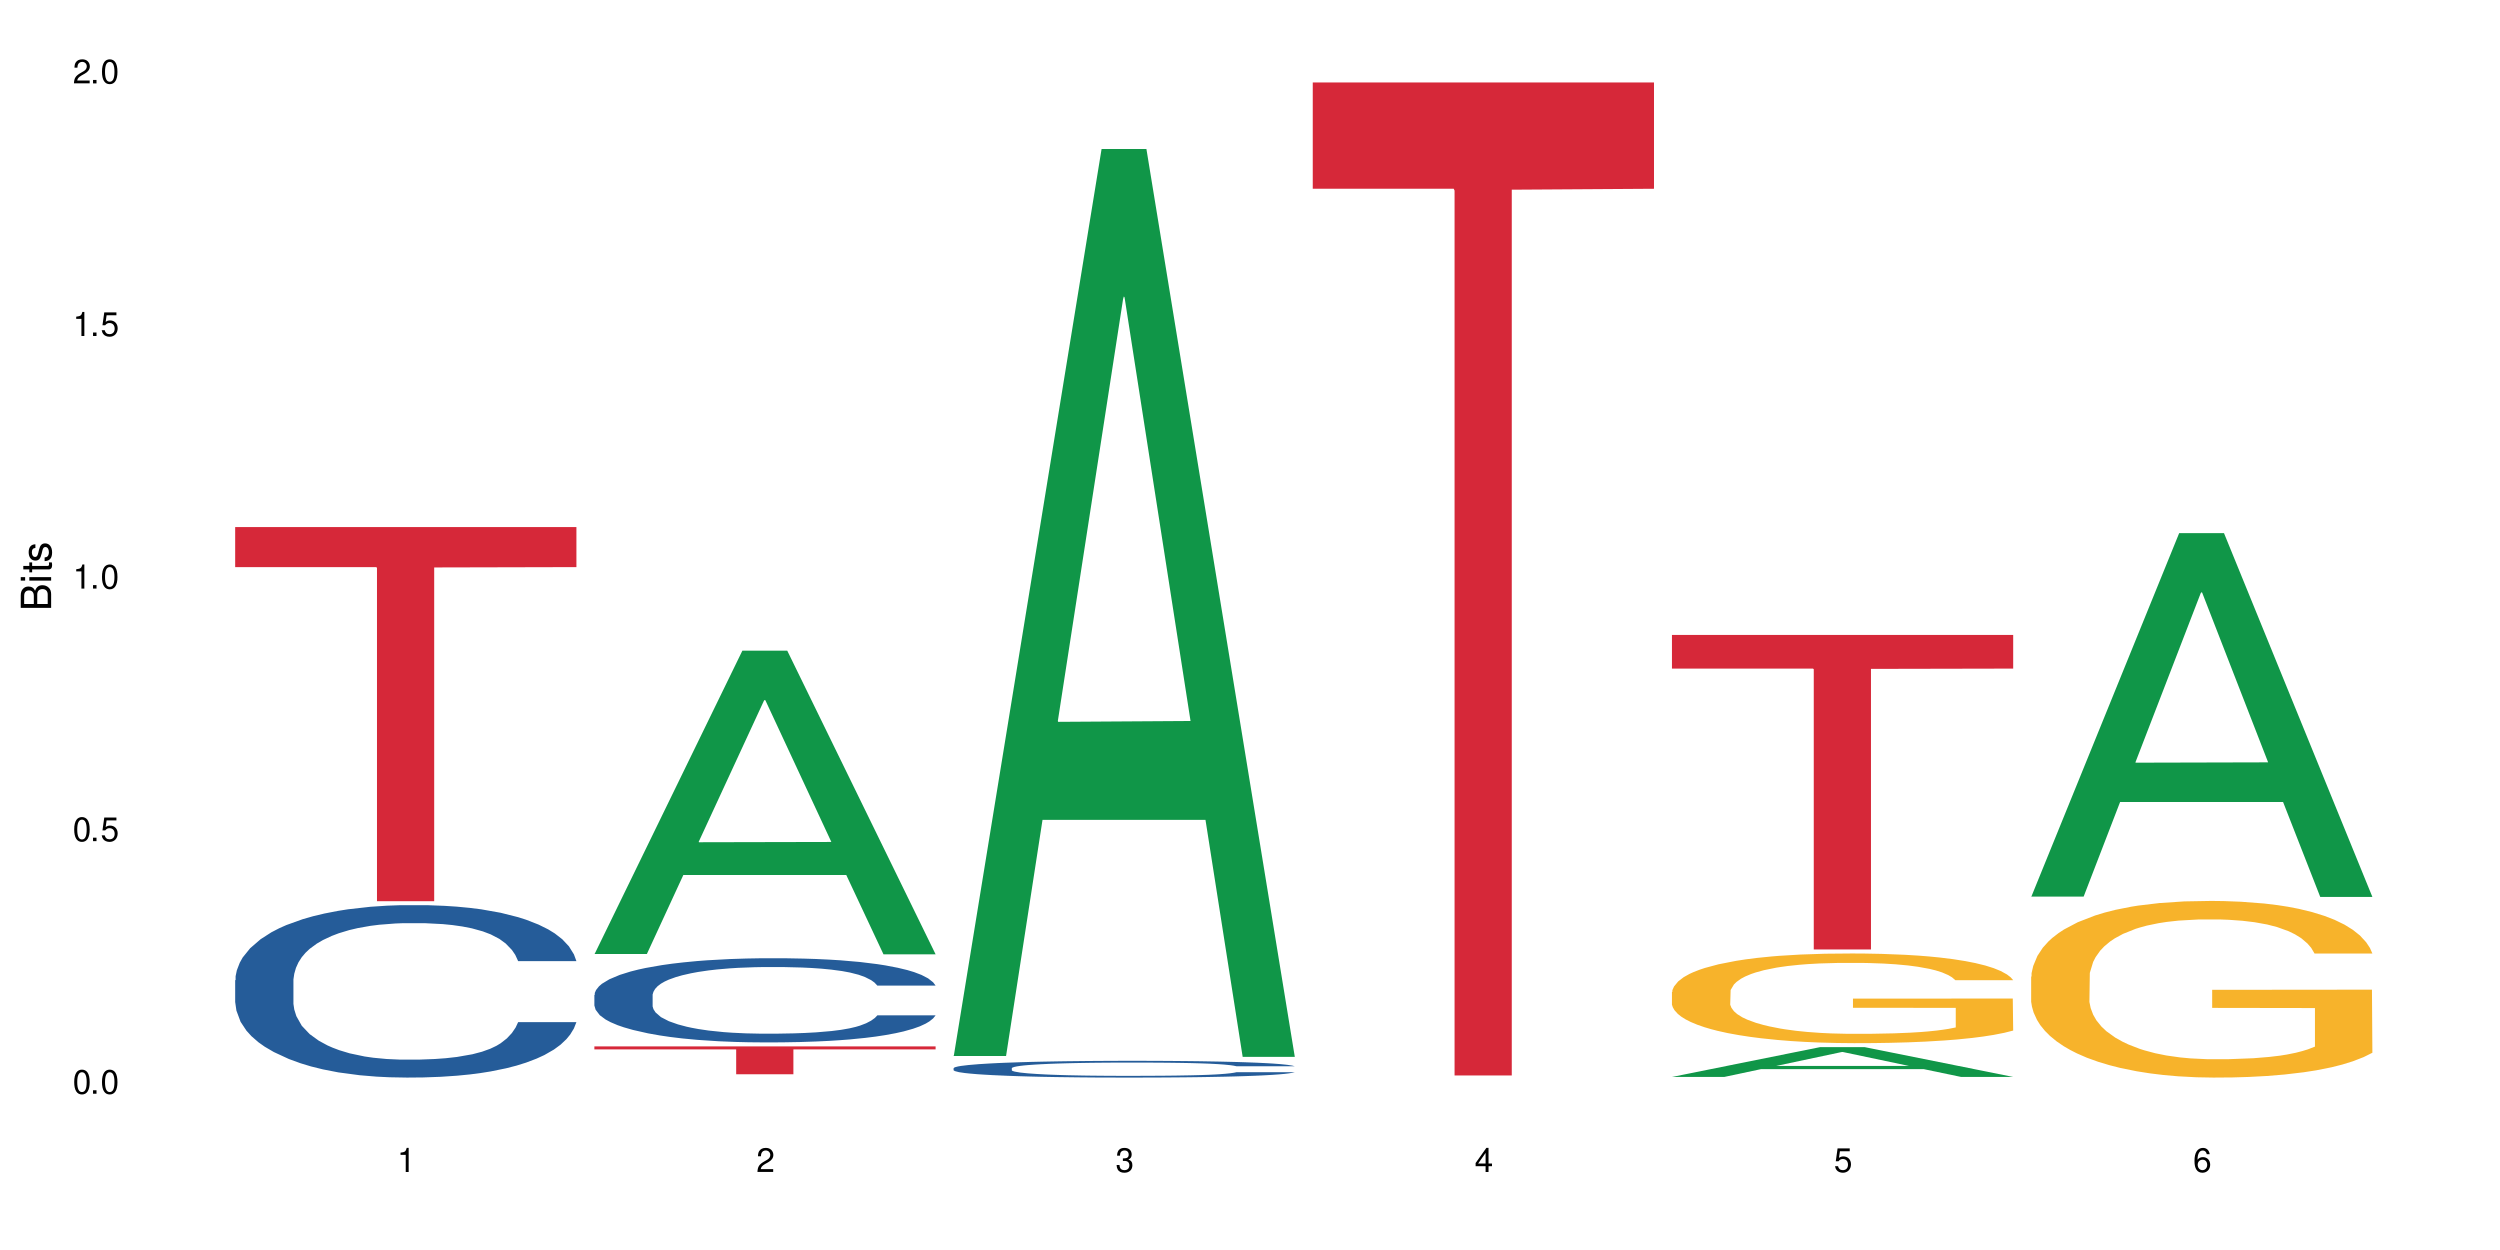 <?xml version="1.0" encoding="UTF-8"?>
<svg xmlns="http://www.w3.org/2000/svg" xmlns:xlink="http://www.w3.org/1999/xlink" width="720" height="360" viewBox="0 0 720 360">
<defs>
<g>
<g id="glyph-0-0">
</g>
<g id="glyph-0-1">
<path d="M 2.641 -6.938 C 2 -6.938 1.422 -6.656 1.078 -6.172 C 0.641 -5.562 0.406 -4.641 0.406 -3.359 C 0.406 -1.016 1.188 0.219 2.641 0.219 C 4.078 0.219 4.859 -1.016 4.859 -3.297 C 4.859 -4.641 4.656 -5.547 4.203 -6.172 C 3.844 -6.656 3.281 -6.938 2.641 -6.938 Z M 2.641 -6.188 C 3.547 -6.188 4 -5.25 4 -3.375 C 4 -1.406 3.562 -0.484 2.625 -0.484 C 1.734 -0.484 1.281 -1.438 1.281 -3.344 C 1.281 -5.25 1.734 -6.188 2.641 -6.188 Z M 2.641 -6.188 "/>
</g>
<g id="glyph-0-2">
<path d="M 1.828 -1 L 0.828 -1 L 0.828 0 L 1.828 0 Z M 1.828 -1 "/>
</g>
<g id="glyph-0-3">
<path d="M 4.562 -6.797 L 1.062 -6.797 L 0.547 -3.094 L 1.328 -3.094 C 1.719 -3.562 2.047 -3.734 2.578 -3.734 C 3.484 -3.734 4.062 -3.109 4.062 -2.094 C 4.062 -1.125 3.484 -0.531 2.578 -0.531 C 1.828 -0.531 1.375 -0.906 1.188 -1.672 L 0.328 -1.672 C 0.453 -1.109 0.547 -0.844 0.75 -0.594 C 1.125 -0.078 1.828 0.219 2.594 0.219 C 3.969 0.219 4.922 -0.781 4.922 -2.219 C 4.922 -3.562 4.031 -4.484 2.719 -4.484 C 2.25 -4.484 1.859 -4.359 1.469 -4.062 L 1.734 -5.969 L 4.562 -5.969 Z M 4.562 -6.797 "/>
</g>
<g id="glyph-0-4">
<path d="M 2.484 -4.938 L 2.484 0 L 3.328 0 L 3.328 -6.938 L 2.766 -6.938 C 2.469 -5.875 2.281 -5.734 0.984 -5.562 L 0.984 -4.938 Z M 2.484 -4.938 "/>
</g>
<g id="glyph-0-5">
<path d="M 4.859 -0.828 L 1.281 -0.828 C 1.359 -1.406 1.672 -1.781 2.5 -2.281 L 3.469 -2.828 C 4.406 -3.344 4.906 -4.062 4.906 -4.906 C 4.906 -5.484 4.672 -6.031 4.266 -6.406 C 3.859 -6.766 3.375 -6.938 2.719 -6.938 C 1.859 -6.938 1.219 -6.625 0.844 -6.031 C 0.609 -5.672 0.5 -5.234 0.484 -4.531 L 1.328 -4.531 C 1.359 -5.016 1.406 -5.281 1.531 -5.516 C 1.75 -5.938 2.188 -6.203 2.703 -6.203 C 3.469 -6.203 4.031 -5.641 4.031 -4.891 C 4.031 -4.344 3.719 -3.859 3.125 -3.516 L 2.234 -3 C 0.812 -2.172 0.406 -1.531 0.328 -0.016 L 4.859 -0.016 Z M 4.859 -0.828 "/>
</g>
<g id="glyph-0-6">
<path d="M 2.125 -3.188 L 2.578 -3.188 C 3.5 -3.188 3.984 -2.766 3.984 -1.922 C 3.984 -1.062 3.469 -0.531 2.594 -0.531 C 1.656 -0.531 1.203 -1 1.156 -2.016 L 0.312 -2.016 C 0.344 -1.453 0.438 -1.094 0.609 -0.781 C 0.953 -0.109 1.625 0.219 2.547 0.219 C 3.953 0.219 4.859 -0.625 4.859 -1.938 C 4.859 -2.828 4.516 -3.297 3.703 -3.594 C 4.344 -3.844 4.656 -4.328 4.656 -5.031 C 4.656 -6.219 3.875 -6.938 2.578 -6.938 C 1.203 -6.938 0.484 -6.172 0.453 -4.703 L 1.297 -4.703 C 1.312 -5.125 1.344 -5.359 1.453 -5.578 C 1.641 -5.969 2.062 -6.203 2.594 -6.203 C 3.344 -6.203 3.797 -5.75 3.797 -5 C 3.797 -4.516 3.609 -4.219 3.25 -4.047 C 3.016 -3.953 2.703 -3.922 2.125 -3.906 Z M 2.125 -3.188 "/>
</g>
<g id="glyph-0-7">
<path d="M 3.141 -1.672 L 3.141 0 L 3.984 0 L 3.984 -1.672 L 4.984 -1.672 L 4.984 -2.438 L 3.984 -2.438 L 3.984 -6.938 L 3.359 -6.938 L 0.266 -2.578 L 0.266 -1.672 Z M 3.141 -2.438 L 1 -2.438 L 3.141 -5.5 Z M 3.141 -2.438 "/>
</g>
<g id="glyph-0-8">
<path d="M 4.781 -5.125 C 4.609 -6.266 3.891 -6.938 2.844 -6.938 C 2.094 -6.938 1.422 -6.578 1.031 -5.953 C 0.594 -5.266 0.406 -4.422 0.406 -3.172 C 0.406 -2 0.578 -1.25 0.984 -0.641 C 1.359 -0.078 1.953 0.219 2.703 0.219 C 3.984 0.219 4.922 -0.75 4.922 -2.094 C 4.922 -3.375 4.062 -4.281 2.844 -4.281 C 2.172 -4.281 1.641 -4.031 1.281 -3.516 C 1.281 -5.234 1.828 -6.188 2.797 -6.188 C 3.391 -6.188 3.797 -5.797 3.938 -5.125 Z M 2.734 -3.531 C 3.547 -3.531 4.062 -2.953 4.062 -2.031 C 4.062 -1.156 3.484 -0.531 2.703 -0.531 C 1.922 -0.531 1.328 -1.188 1.328 -2.078 C 1.328 -2.938 1.906 -3.531 2.734 -3.531 Z M 2.734 -3.531 "/>
</g>
<g id="glyph-1-0">
</g>
<g id="glyph-1-1">
<path d="M 0 -0.953 L 0 -4.891 C 0 -5.719 -0.234 -6.344 -0.734 -6.797 C -1.188 -7.234 -1.812 -7.469 -2.5 -7.469 C -3.547 -7.469 -4.188 -7 -4.625 -5.875 C -4.984 -6.688 -5.625 -7.094 -6.531 -7.094 C -7.172 -7.094 -7.734 -6.859 -8.141 -6.391 C -8.562 -5.922 -8.75 -5.344 -8.75 -4.5 L -8.75 -0.953 Z M -4.984 -2.062 L -7.766 -2.062 L -7.766 -4.219 C -7.766 -4.844 -7.688 -5.203 -7.453 -5.5 C -7.219 -5.812 -6.859 -5.969 -6.375 -5.969 C -5.891 -5.969 -5.531 -5.812 -5.297 -5.5 C -5.062 -5.203 -4.984 -4.844 -4.984 -4.219 Z M -0.984 -2.062 L -4 -2.062 L -4 -4.781 C -4 -5.766 -3.438 -6.359 -2.484 -6.359 C -1.547 -6.359 -0.984 -5.766 -0.984 -4.781 Z M -0.984 -2.062 "/>
</g>
<g id="glyph-1-2">
<path d="M -6.281 -1.797 L -6.281 -0.797 L 0 -0.797 L 0 -1.797 Z M -8.75 -1.797 L -8.75 -0.797 L -7.484 -0.797 L -7.484 -1.797 Z M -8.75 -1.797 "/>
</g>
<g id="glyph-1-3">
<path d="M -6.281 -3.047 L -6.281 -2.016 L -8.016 -2.016 L -8.016 -1.016 L -6.281 -1.016 L -6.281 -0.172 L -5.469 -0.172 L -5.469 -1.016 L -0.719 -1.016 C -0.078 -1.016 0.281 -1.453 0.281 -2.234 C 0.281 -2.5 0.25 -2.719 0.188 -3.047 L -0.641 -3.047 C -0.609 -2.906 -0.594 -2.766 -0.594 -2.562 C -0.594 -2.141 -0.719 -2.016 -1.156 -2.016 L -5.469 -2.016 L -5.469 -3.047 Z M -6.281 -3.047 "/>
</g>
<g id="glyph-1-4">
<path d="M -4.531 -5.25 C -5.766 -5.25 -6.469 -4.422 -6.469 -2.969 C -6.469 -1.516 -5.719 -0.562 -4.547 -0.562 C -3.562 -0.562 -3.094 -1.062 -2.734 -2.562 L -2.516 -3.484 C -2.344 -4.188 -2.094 -4.469 -1.641 -4.469 C -1.047 -4.469 -0.641 -3.875 -0.641 -3 C -0.641 -2.453 -0.797 -2 -1.062 -1.75 C -1.25 -1.594 -1.422 -1.531 -1.875 -1.469 L -1.875 -0.406 C -0.422 -0.453 0.281 -1.266 0.281 -2.922 C 0.281 -4.5 -0.5 -5.516 -1.719 -5.516 C -2.656 -5.516 -3.172 -4.984 -3.469 -3.734 L -3.703 -2.766 C -3.891 -1.953 -4.156 -1.609 -4.594 -1.609 C -5.188 -1.609 -5.547 -2.125 -5.547 -2.938 C -5.547 -3.75 -5.203 -4.172 -4.531 -4.203 Z M -4.531 -5.25 "/>
</g>
</g>
</defs>
<rect x="-72" y="-36" width="864" height="432" fill="rgb(100%, 100%, 100%)" fill-opacity="1"/>
<path fill-rule="nonzero" fill="rgb(14.51%, 36.078%, 60%)" fill-opacity="1" d="M 67.73 282.301 L 67.852 282.254 L 67.852 281.168 L 68.211 279.441 L 69.051 277.266 L 69.887 275.766 L 72.047 273.09 L 75.043 270.504 L 78.156 268.504 L 80.434 267.324 L 82.473 266.418 L 87.145 264.738 L 90.145 263.879 L 93.379 263.105 L 97.332 262.336 L 100.211 261.879 L 106.684 261.152 L 111.477 260.836 L 115.191 260.699 L 123.223 260.699 L 128.016 260.883 L 131.492 261.109 L 135.324 261.473 L 138.562 261.879 L 144.195 262.879 L 149.227 264.148 L 151.504 264.875 L 155.102 266.281 L 157.855 267.645 L 159.773 268.824 L 161.934 270.504 L 163.848 272.543 L 165.289 274.859 L 166.008 276.809 L 149.227 276.809 L 148.391 274.996 L 147.43 273.59 L 145.633 271.727 L 143.836 270.41 L 141.316 269.094 L 139.039 268.234 L 135.926 267.371 L 133.168 266.828 L 130.293 266.418 L 127.535 266.145 L 122.262 265.875 L 116.148 265.875 L 113.871 265.965 L 109.199 266.328 L 106.684 266.645 L 103.086 267.281 L 100.57 267.871 L 97.574 268.777 L 95.535 269.551 L 93.02 270.73 L 91.223 271.773 L 89.184 273.27 L 87.984 274.406 L 86.906 275.676 L 85.949 277.172 L 85.23 278.762 L 84.75 280.441 L 84.508 282.074 L 84.508 289.109 L 84.75 290.742 L 85.348 292.648 L 86.906 295.414 L 89.184 297.82 L 91.82 299.727 L 94.336 301.09 L 95.777 301.723 L 97.691 302.449 L 100.688 303.355 L 105.004 304.266 L 107.52 304.629 L 111.355 304.992 L 115.312 305.172 L 120.586 305.172 L 125.258 304.992 L 128.375 304.766 L 131.609 304.402 L 136.043 303.629 L 138.801 302.902 L 141.199 302.039 L 142.996 301.18 L 144.195 300.453 L 145.992 299.047 L 147.43 297.504 L 148.508 295.914 L 149.227 294.371 L 166.008 294.371 L 165.289 296.188 L 164.207 297.957 L 163.129 299.273 L 161.453 300.859 L 159.535 302.27 L 156.777 303.855 L 154.5 304.898 L 151.504 306.035 L 148.75 306.898 L 145.754 307.668 L 141.316 308.574 L 138.441 309.031 L 135.324 309.438 L 131.609 309.801 L 126.938 310.117 L 121.902 310.301 L 117.227 310.344 L 112.195 310.254 L 108.48 310.074 L 103.566 309.664 L 97.453 308.848 L 93.02 307.984 L 89.543 307.125 L 86.547 306.215 L 83.191 304.992 L 78.875 302.992 L 76.238 301.449 L 74.441 300.18 L 72.406 298.41 L 70.969 296.824 L 69.289 294.281 L 68.09 291.059 L 67.73 288.562 Z M 67.73 282.301 "/>
<path fill-rule="nonzero" fill="rgb(83.922%, 15.686%, 22.353%)" fill-opacity="1" d="M 67.73 151.793 L 166.008 151.793 L 166.008 163.328 L 125.047 163.426 L 125.047 259.551 L 108.57 259.551 L 108.57 163.527 L 108.332 163.328 L 67.73 163.328 Z M 67.73 151.793 "/>
<path fill-rule="nonzero" fill="rgb(6.275%, 58.824%, 28.235%)" fill-opacity="1" d="M 171.18 274.758 L 171.285 274.676 L 213.809 187.383 L 226.723 187.383 L 269.453 274.84 L 254.441 274.84 L 243.73 252.008 L 196.797 252.008 L 186.297 274.758 L 171.18 274.758 L 201.312 242.566 L 239.426 242.484 L 220.422 201.672 L 220.211 201.59 L 220 201.836 L 201.207 242.484 L 201.312 242.566 Z M 171.18 274.758 "/>
<path fill-rule="nonzero" fill="rgb(14.51%, 36.078%, 60%)" fill-opacity="1" d="M 171.18 286.531 L 171.297 286.508 L 171.297 285.977 L 171.66 285.137 L 172.496 284.074 L 173.336 283.34 L 175.492 282.035 L 178.488 280.773 L 181.605 279.797 L 183.883 279.223 L 185.922 278.781 L 190.594 277.961 L 193.59 277.539 L 196.828 277.164 L 200.781 276.785 L 203.656 276.566 L 210.129 276.211 L 214.922 276.055 L 218.641 275.988 L 226.668 275.988 L 231.461 276.078 L 234.938 276.188 L 238.773 276.367 L 242.008 276.566 L 247.641 277.051 L 252.676 277.672 L 254.953 278.027 L 258.547 278.715 L 261.305 279.379 L 263.223 279.953 L 265.379 280.773 L 267.297 281.77 L 268.734 282.898 L 269.453 283.852 L 252.676 283.852 L 251.836 282.965 L 250.879 282.277 L 249.082 281.371 L 247.281 280.727 L 244.766 280.086 L 242.488 279.664 L 239.371 279.246 L 236.617 278.98 L 233.738 278.781 L 230.984 278.648 L 225.711 278.516 L 219.598 278.516 L 217.32 278.559 L 212.645 278.734 L 210.129 278.891 L 206.535 279.199 L 204.016 279.488 L 201.02 279.93 L 198.984 280.309 L 196.469 280.883 L 194.668 281.395 L 192.633 282.125 L 191.434 282.676 L 190.355 283.297 L 189.395 284.027 L 188.676 284.805 L 188.199 285.621 L 187.957 286.418 L 187.957 289.852 L 188.199 290.648 L 188.797 291.578 L 190.355 292.93 L 192.633 294.105 L 195.27 295.035 L 197.785 295.699 L 199.223 296.008 L 201.141 296.363 L 204.137 296.805 L 208.453 297.25 L 210.969 297.426 L 214.805 297.605 L 218.758 297.691 L 224.031 297.691 L 228.707 297.605 L 231.82 297.492 L 235.059 297.316 L 239.492 296.938 L 242.25 296.586 L 244.645 296.164 L 246.445 295.742 L 247.641 295.391 L 249.441 294.703 L 250.879 293.949 L 251.957 293.176 L 252.676 292.422 L 269.453 292.422 L 268.734 293.309 L 267.656 294.172 L 266.578 294.812 L 264.898 295.59 L 262.984 296.273 L 260.227 297.051 L 257.949 297.559 L 254.953 298.113 L 252.195 298.535 L 249.199 298.91 L 244.766 299.352 L 241.891 299.574 L 238.773 299.773 L 235.059 299.949 L 230.383 300.105 L 225.352 300.195 L 220.676 300.219 L 215.645 300.172 L 211.926 300.082 L 207.012 299.883 L 200.902 299.484 L 196.469 299.066 L 192.992 298.645 L 189.996 298.203 L 186.641 297.605 L 182.324 296.629 L 179.688 295.875 L 177.891 295.258 L 175.852 294.391 L 174.414 293.617 L 172.738 292.379 L 171.539 290.805 L 171.18 289.586 Z M 171.18 286.531 "/>
<path fill-rule="nonzero" fill="rgb(83.922%, 15.686%, 22.353%)" fill-opacity="1" d="M 171.18 301.367 L 269.453 301.367 L 269.453 302.227 L 228.496 302.234 L 228.496 309.398 L 212.02 309.398 L 212.02 302.242 L 211.777 302.227 L 171.18 302.227 Z M 171.18 301.367 "/>
<path fill-rule="nonzero" fill="rgb(6.275%, 58.824%, 28.235%)" fill-opacity="1" d="M 274.629 304.125 L 274.73 303.879 L 317.254 42.914 L 330.168 42.914 L 372.902 304.371 L 357.887 304.371 L 347.18 236.121 L 300.246 236.121 L 289.746 304.125 L 274.629 304.125 L 304.762 207.891 L 342.875 207.645 L 323.871 85.629 L 323.66 85.387 L 323.449 86.121 L 304.656 207.645 L 304.762 207.891 Z M 274.629 304.125 "/>
<path fill-rule="nonzero" fill="rgb(14.51%, 36.078%, 60%)" fill-opacity="1" d="M 274.629 307.621 L 274.746 307.617 L 274.746 307.512 L 275.105 307.344 L 275.945 307.129 L 276.785 306.984 L 278.941 306.727 L 281.938 306.473 L 285.055 306.281 L 287.332 306.164 L 289.367 306.078 L 294.043 305.914 L 297.039 305.828 L 300.273 305.754 L 304.23 305.68 L 307.105 305.637 L 313.578 305.566 L 318.371 305.535 L 322.086 305.52 L 330.117 305.52 L 334.91 305.539 L 338.387 305.562 L 342.223 305.598 L 345.457 305.637 L 351.09 305.734 L 356.125 305.855 L 358.402 305.926 L 361.996 306.062 L 364.754 306.195 L 366.672 306.309 L 368.828 306.473 L 370.746 306.672 L 372.184 306.898 L 372.902 307.086 L 356.125 307.086 L 355.285 306.91 L 354.324 306.773 L 352.527 306.594 L 350.73 306.465 L 348.215 306.336 L 345.938 306.254 L 342.82 306.168 L 340.062 306.117 L 337.188 306.078 L 334.43 306.051 L 329.156 306.023 L 323.047 306.023 L 320.77 306.031 L 316.094 306.066 L 313.578 306.098 L 309.98 306.16 L 307.465 306.219 L 304.469 306.305 L 302.434 306.379 L 299.914 306.496 L 298.117 306.598 L 296.078 306.742 L 294.883 306.852 L 293.801 306.977 L 292.844 307.121 L 292.125 307.277 L 291.645 307.438 L 291.406 307.598 L 291.406 308.281 L 291.645 308.441 L 292.246 308.625 L 293.801 308.895 L 296.078 309.129 L 298.715 309.312 L 301.234 309.445 L 302.672 309.508 L 304.59 309.578 L 307.586 309.668 L 311.898 309.754 L 314.418 309.789 L 318.25 309.824 L 322.207 309.844 L 327.48 309.844 L 332.152 309.824 L 335.27 309.805 L 338.508 309.77 L 342.941 309.691 L 345.695 309.621 L 348.094 309.539 L 349.891 309.453 L 351.09 309.383 L 352.887 309.246 L 354.324 309.098 L 355.406 308.941 L 356.125 308.793 L 372.902 308.793 L 372.184 308.969 L 371.105 309.141 L 370.027 309.27 L 368.348 309.422 L 366.43 309.559 L 363.676 309.715 L 361.398 309.816 L 358.402 309.926 L 355.645 310.012 L 352.648 310.086 L 348.215 310.172 L 345.336 310.219 L 342.223 310.258 L 338.508 310.293 L 333.832 310.324 L 328.797 310.34 L 324.125 310.344 L 319.09 310.336 L 315.375 310.32 L 310.461 310.277 L 304.348 310.199 L 299.914 310.117 L 296.438 310.031 L 293.441 309.945 L 290.086 309.824 L 285.773 309.633 L 283.137 309.48 L 281.34 309.359 L 279.301 309.184 L 277.863 309.031 L 276.184 308.785 L 274.988 308.473 L 274.629 308.23 Z M 274.629 307.621 "/>
<path fill-rule="nonzero" fill="rgb(83.922%, 15.686%, 22.353%)" fill-opacity="1" d="M 378.074 23.75 L 476.352 23.75 L 476.352 54.363 L 435.391 54.633 L 435.391 309.727 L 418.914 309.727 L 418.914 54.898 L 418.676 54.363 L 378.074 54.363 Z M 378.074 23.75 "/>
<path fill-rule="nonzero" fill="rgb(6.275%, 58.824%, 28.235%)" fill-opacity="1" d="M 481.523 310.148 L 481.629 310.141 L 524.152 301.582 L 537.066 301.582 L 579.797 310.156 L 564.785 310.156 L 554.074 307.918 L 507.141 307.918 L 496.641 310.148 L 481.523 310.148 L 511.656 306.992 L 549.77 306.984 L 530.766 302.984 L 530.555 302.977 L 530.348 303 L 511.551 306.984 L 511.656 306.992 Z M 481.523 310.148 "/>
<path fill-rule="nonzero" fill="rgb(96.863%, 70.196%, 16.863%)" fill-opacity="1" d="M 481.523 285.664 L 481.645 285.641 L 481.645 285.172 L 482.121 284.109 L 483.32 282.645 L 484.879 281.441 L 486.555 280.5 L 487.637 280.004 L 489.434 279.297 L 490.992 278.777 L 494.945 277.715 L 499.98 276.727 L 502.734 276.301 L 505.852 275.898 L 510.285 275.453 L 512.324 275.285 L 518.555 274.91 L 525.629 274.672 L 533.418 274.602 L 537.012 274.625 L 541.926 274.719 L 548.637 274.98 L 552.473 275.215 L 555.469 275.453 L 558.586 275.758 L 562.422 276.23 L 566.016 276.797 L 568.891 277.363 L 571.77 278.07 L 574.164 278.824 L 576.203 279.652 L 578 280.641 L 579.078 281.469 L 579.797 282.293 L 563.141 282.293 L 562.18 281.469 L 561.102 280.828 L 559.305 280.051 L 557.508 279.484 L 555.711 279.039 L 552.352 278.426 L 549.477 278.047 L 545.883 277.715 L 542.406 277.504 L 538.449 277.363 L 536.055 277.316 L 529.703 277.316 L 523.949 277.48 L 520.594 277.668 L 518.195 277.859 L 514.84 278.211 L 512.805 278.496 L 511.605 278.684 L 508.008 279.414 L 505.613 280.074 L 504.293 280.523 L 502.617 281.23 L 501.418 281.867 L 500.098 282.812 L 499.379 283.52 L 498.422 285.125 L 498.301 289.367 L 498.66 290.266 L 499.379 291.234 L 500.34 292.082 L 501.777 292.977 L 503.215 293.66 L 505.73 294.582 L 507.891 295.195 L 509.566 295.598 L 512.805 296.234 L 514.121 296.445 L 517.238 296.871 L 520.473 297.199 L 524.43 297.484 L 527.426 297.625 L 532.219 297.742 L 538.332 297.742 L 545.523 297.602 L 550.078 297.414 L 553.191 297.223 L 555.23 297.059 L 557.746 296.801 L 559.543 296.562 L 561.223 296.305 L 563.258 295.902 L 563.258 290.266 L 533.656 290.242 L 533.656 287.602 L 579.68 287.578 L 579.797 296.801 L 577.281 297.438 L 574.164 298.051 L 571.168 298.52 L 568.055 298.922 L 563.617 299.371 L 560.023 299.652 L 554.512 299.984 L 549.477 300.195 L 544.203 300.336 L 539.531 300.41 L 534.016 300.434 L 529.102 300.383 L 523.828 300.242 L 519.637 300.055 L 515.801 299.82 L 511.965 299.512 L 507.172 299.016 L 504.055 298.617 L 500.82 298.121 L 497.582 297.531 L 494.707 296.895 L 492.789 296.398 L 490.871 295.832 L 488.832 295.125 L 486.918 294.324 L 485.477 293.59 L 484.16 292.766 L 483.199 291.988 L 482.242 290.926 L 481.762 290.078 L 481.523 289.344 Z M 481.523 285.664 "/>
<path fill-rule="nonzero" fill="rgb(83.922%, 15.686%, 22.353%)" fill-opacity="1" d="M 481.523 182.859 L 579.797 182.859 L 579.797 192.555 L 538.84 192.641 L 538.84 273.453 L 522.363 273.453 L 522.363 192.727 L 522.121 192.555 L 481.523 192.555 Z M 481.523 182.859 "/>
<path fill-rule="nonzero" fill="rgb(6.275%, 58.824%, 28.235%)" fill-opacity="1" d="M 584.973 258.219 L 585.074 258.117 L 627.598 153.547 L 640.512 153.547 L 683.246 258.316 L 668.23 258.316 L 657.523 230.969 L 610.59 230.969 L 600.09 258.219 L 584.973 258.219 L 615.105 219.652 L 653.219 219.555 L 634.215 170.664 L 634.004 170.566 L 633.793 170.859 L 615 219.555 L 615.105 219.652 Z M 584.973 258.219 "/>
<path fill-rule="nonzero" fill="rgb(96.863%, 70.196%, 16.863%)" fill-opacity="1" d="M 584.973 281.258 L 585.09 281.211 L 585.09 280.281 L 585.57 278.191 L 586.77 275.312 L 588.328 272.941 L 590.004 271.082 L 591.082 270.105 L 592.883 268.715 L 594.438 267.691 L 598.395 265.602 L 603.426 263.648 L 606.184 262.812 L 609.301 262.023 L 613.734 261.141 L 615.773 260.812 L 622.004 260.07 L 629.074 259.605 L 636.867 259.465 L 640.461 259.512 L 645.375 259.699 L 652.086 260.211 L 655.922 260.676 L 658.918 261.141 L 662.035 261.742 L 665.867 262.672 L 669.465 263.789 L 672.34 264.902 L 675.215 266.297 L 677.613 267.785 L 679.652 269.41 L 681.449 271.363 L 682.527 272.988 L 683.246 274.613 L 666.586 274.613 L 665.629 272.988 L 664.551 271.734 L 662.754 270.199 L 660.953 269.086 L 659.156 268.203 L 655.801 266.992 L 652.926 266.25 L 649.328 265.602 L 645.855 265.184 L 641.898 264.902 L 639.504 264.809 L 633.148 264.809 L 627.398 265.137 L 624.043 265.508 L 621.645 265.879 L 618.289 266.574 L 616.25 267.133 L 615.055 267.504 L 611.457 268.945 L 609.059 270.246 L 607.742 271.129 L 606.062 272.523 L 604.867 273.777 L 603.547 275.637 L 602.828 277.031 L 601.871 280.191 L 601.75 288.555 L 602.109 290.32 L 602.828 292.223 L 603.789 293.898 L 605.227 295.664 L 606.664 297.012 L 609.18 298.82 L 611.336 300.031 L 613.016 300.82 L 616.25 302.074 L 617.57 302.492 L 620.688 303.328 L 623.922 303.98 L 627.875 304.539 L 630.871 304.816 L 635.668 305.047 L 641.777 305.047 L 648.969 304.77 L 653.523 304.398 L 656.641 304.027 L 658.676 303.699 L 661.195 303.191 L 662.992 302.727 L 664.672 302.215 L 666.707 301.426 L 666.707 290.32 L 637.105 290.273 L 637.105 285.07 L 683.125 285.023 L 683.246 303.191 L 680.73 304.445 L 677.613 305.652 L 674.617 306.582 L 671.5 307.371 L 667.066 308.254 L 663.473 308.812 L 657.957 309.461 L 652.926 309.879 L 647.652 310.16 L 642.977 310.301 L 637.465 310.344 L 632.551 310.254 L 627.277 309.973 L 623.082 309.602 L 619.246 309.137 L 615.414 308.535 L 610.617 307.559 L 607.504 306.766 L 604.266 305.793 L 601.031 304.629 L 598.156 303.375 L 596.238 302.398 L 594.32 301.285 L 592.281 299.891 L 590.363 298.312 L 588.926 296.871 L 587.609 295.246 L 586.648 293.711 L 585.691 291.621 L 585.211 289.949 L 584.973 288.508 Z M 584.973 281.258 "/>
<g fill="rgb(0%, 0%, 0%)" fill-opacity="1">
<use xlink:href="#glyph-0-1" x="20.965" y="314.993"/>
<use xlink:href="#glyph-0-2" x="25.965" y="314.993"/>
<use xlink:href="#glyph-0-1" x="28.965" y="314.993"/>
</g>
<g fill="rgb(0%, 0%, 0%)" fill-opacity="1">
<use xlink:href="#glyph-0-1" x="20.965" y="242.251"/>
<use xlink:href="#glyph-0-2" x="25.965" y="242.251"/>
<use xlink:href="#glyph-0-3" x="28.965" y="242.251"/>
</g>
<g fill="rgb(0%, 0%, 0%)" fill-opacity="1">
<use xlink:href="#glyph-0-4" x="20.965" y="169.509"/>
<use xlink:href="#glyph-0-2" x="25.965" y="169.509"/>
<use xlink:href="#glyph-0-1" x="28.965" y="169.509"/>
</g>
<g fill="rgb(0%, 0%, 0%)" fill-opacity="1">
<use xlink:href="#glyph-0-4" x="20.965" y="96.767"/>
<use xlink:href="#glyph-0-2" x="25.965" y="96.767"/>
<use xlink:href="#glyph-0-3" x="28.965" y="96.767"/>
</g>
<g fill="rgb(0%, 0%, 0%)" fill-opacity="1">
<use xlink:href="#glyph-0-5" x="20.965" y="24.024"/>
<use xlink:href="#glyph-0-2" x="25.965" y="24.024"/>
<use xlink:href="#glyph-0-1" x="28.965" y="24.024"/>
</g>
<g fill="rgb(0%, 0%, 0%)" fill-opacity="1">
<use xlink:href="#glyph-0-4" x="114.367" y="337.532"/>
</g>
<g fill="rgb(0%, 0%, 0%)" fill-opacity="1">
<use xlink:href="#glyph-0-5" x="217.816" y="337.532"/>
</g>
<g fill="rgb(0%, 0%, 0%)" fill-opacity="1">
<use xlink:href="#glyph-0-6" x="321.266" y="337.532"/>
</g>
<g fill="rgb(0%, 0%, 0%)" fill-opacity="1">
<use xlink:href="#glyph-0-7" x="424.711" y="337.532"/>
</g>
<g fill="rgb(0%, 0%, 0%)" fill-opacity="1">
<use xlink:href="#glyph-0-3" x="528.16" y="337.532"/>
</g>
<g fill="rgb(0%, 0%, 0%)" fill-opacity="1">
<use xlink:href="#glyph-0-8" x="631.609" y="337.532"/>
</g>
<g fill="rgb(0%, 0%, 0%)" fill-opacity="1">
<use xlink:href="#glyph-1-1" x="14.725" y="176.012"/>
<use xlink:href="#glyph-1-2" x="14.725" y="168.012"/>
<use xlink:href="#glyph-1-3" x="14.725" y="165.012"/>
<use xlink:href="#glyph-1-4" x="14.725" y="162.012"/>
</g>
</svg>
